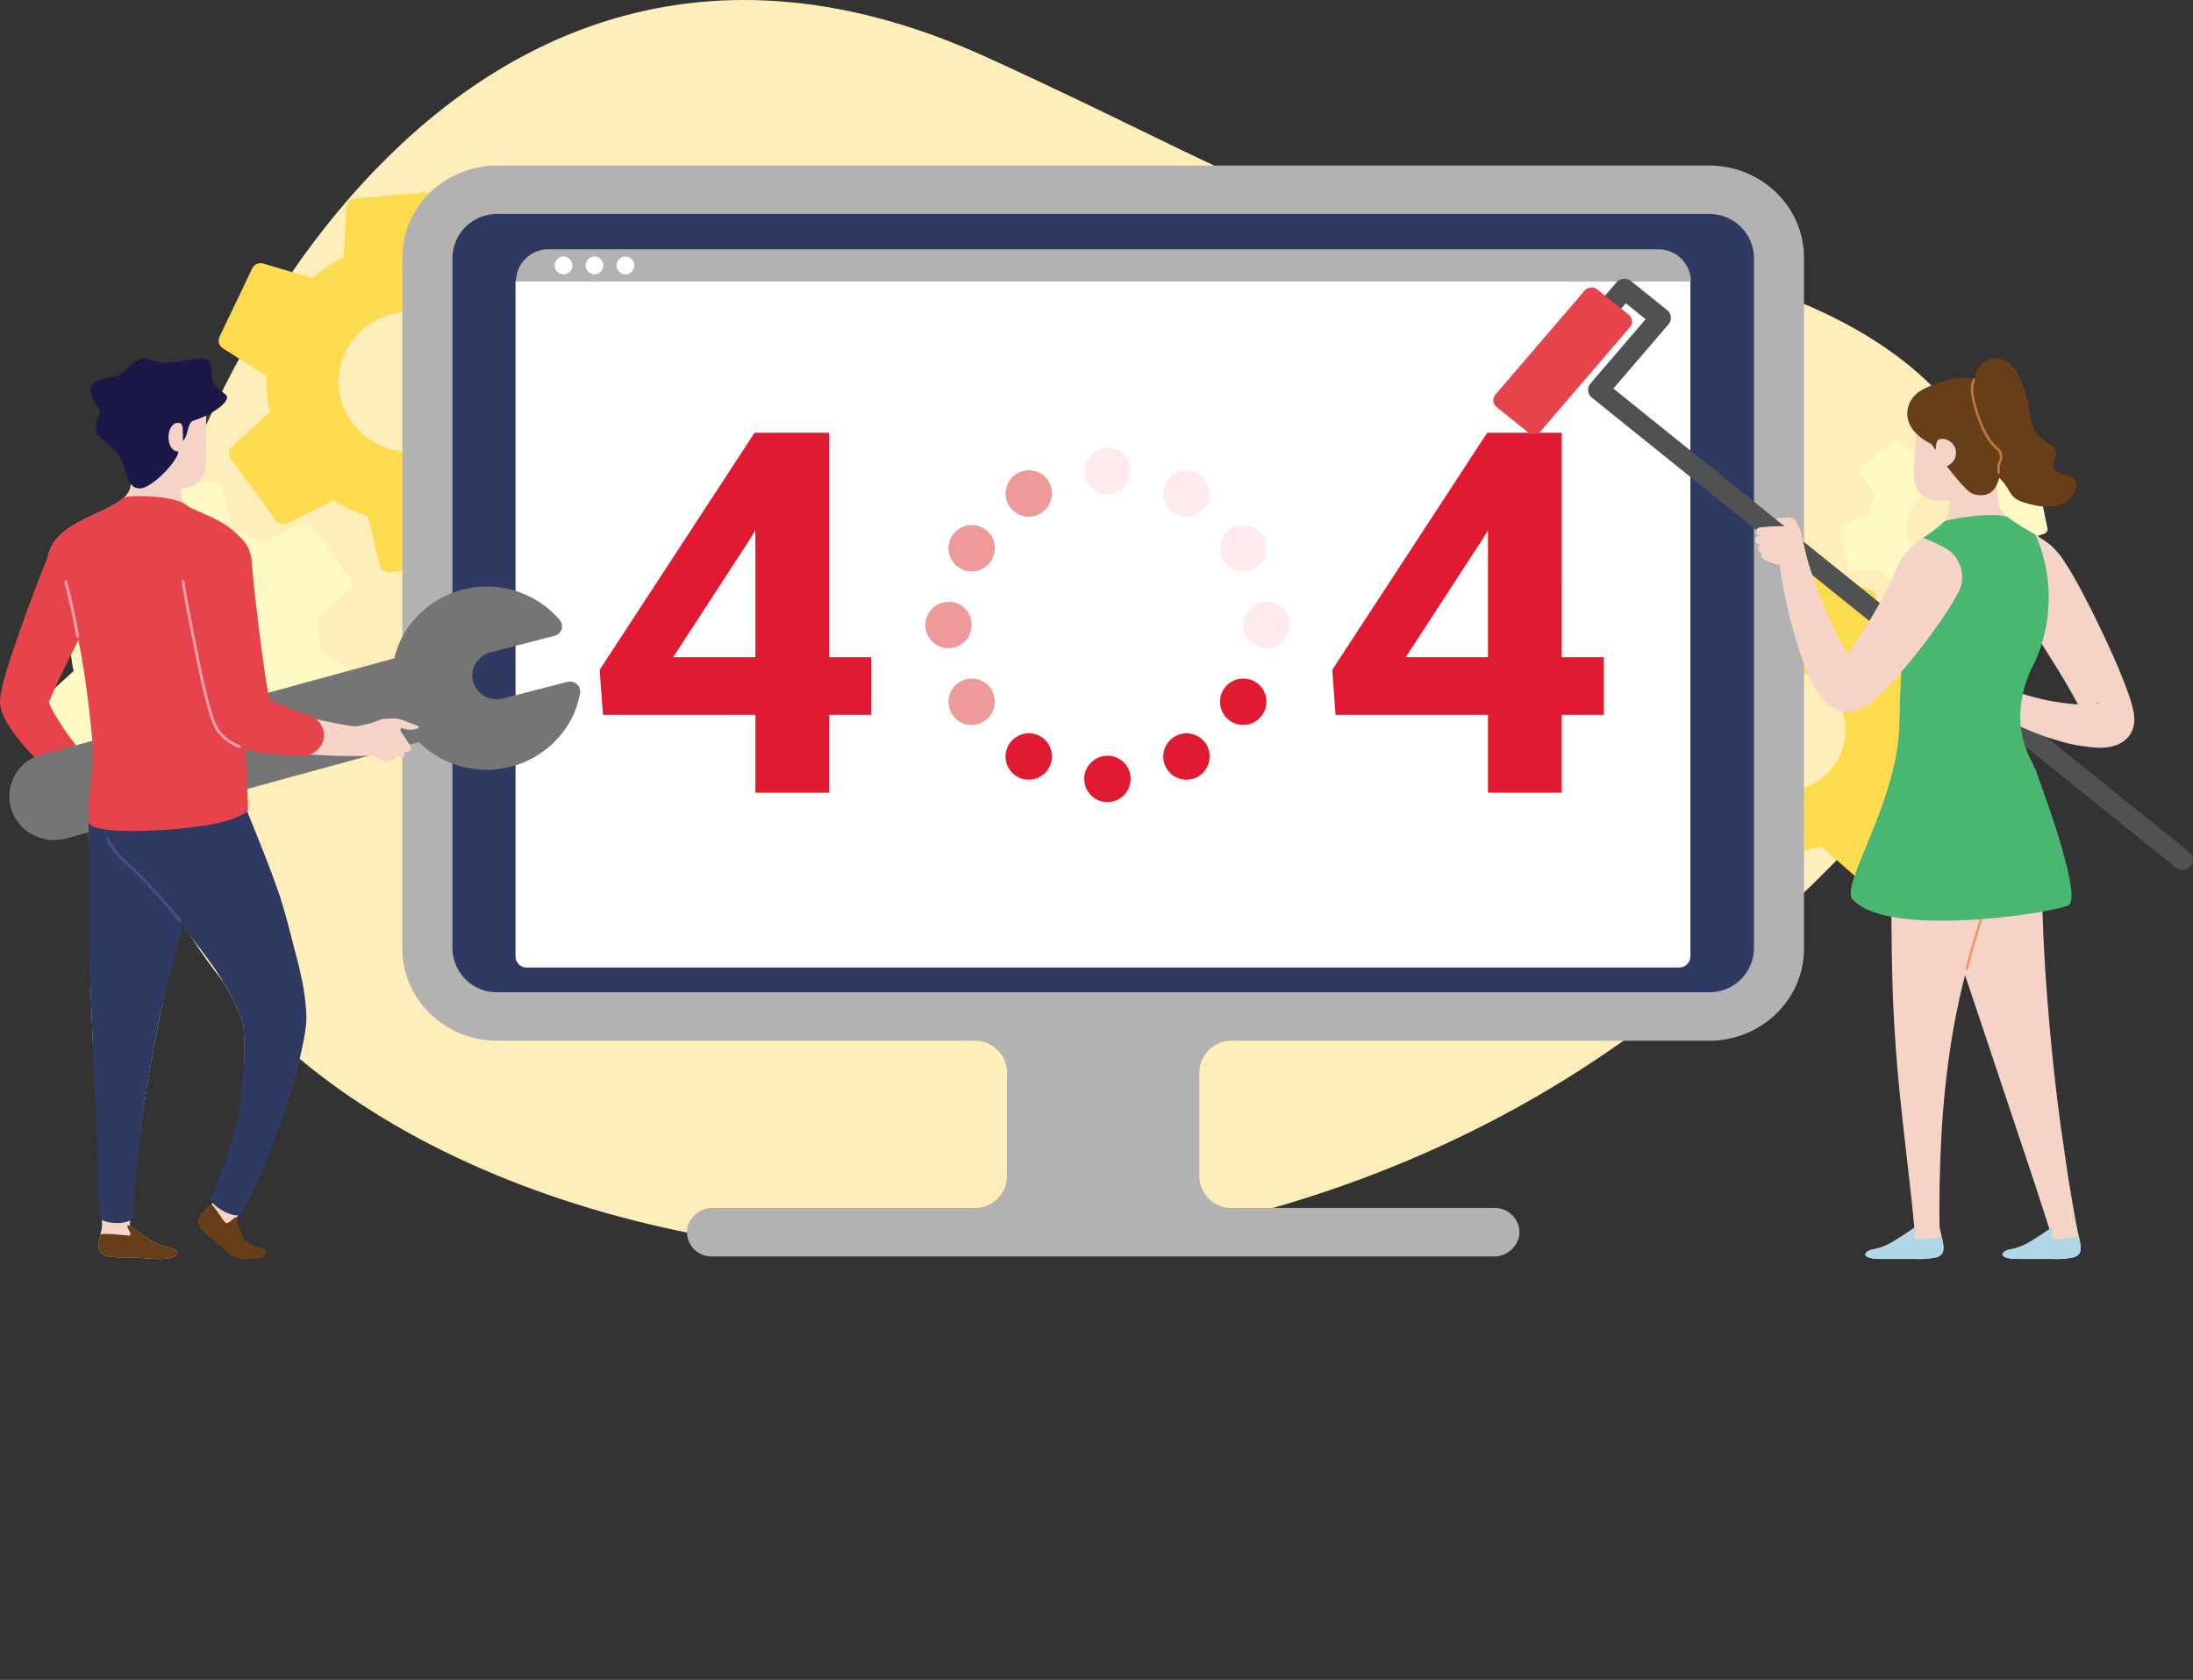 <svg xmlns="http://www.w3.org/2000/svg" xmlns:xlink="http://www.w3.org/1999/xlink" width="470" height="360" viewBox="0 0 470 360">
  <rect x="0" y="0" width="470" height="360" fill="#333333" stroke="none"/>
  <defs>
    <clipPath id="clip-path">
      <rect id="Rectangle_20208" data-name="Rectangle 20208" width="470" height="270" fill="none"/>
    </clipPath>
  </defs>
  <g id="Group_42180" data-name="Group 42180" transform="translate(9954 -263)">
    <rect id="Rectangle_20209" data-name="Rectangle 20209" width="470" height="360" transform="translate(-9954 263)" fill="none"/>
    <g id="Group_42179" data-name="Group 42179" transform="translate(-9954 263)">
      <g id="Group_42174" data-name="Group 42174" clip-path="url(#clip-path)">
        <path id="Path_48965" data-name="Path 48965" d="M351.222,220.707c-132.71,97.63-341.857,36.179-322.291-80.93C39.487,76.577,102.248-37.5,211.413,12.208c57.331,26.107,68.964,37.665,113.895,40.116C429.328,58,482.9,123.835,351.222,220.707" transform="translate(-0.074 0)" fill="#ffeeb9"/>
        <path id="Path_48966" data-name="Path 48966" d="M375.019,136.187l-7.092-6.126a1.761,1.761,0,0,0-2.314-.042l-10.871,8.918a1.687,1.687,0,0,0-.4,2.226l5.065,7.877a25.561,25.561,0,0,0-2.353,6.357L348,158.281a1.647,1.647,0,0,0-1.183,1.919l2.514,13.649a1.8,1.8,0,0,0,1.8,1.439l9.52-.325a25.606,25.606,0,0,0,4.478,5.177l-1.941,9.087a1.763,1.763,0,0,0,1.173,1.954l13.388,4.726a1.857,1.857,0,0,0,2.156-.813l4.452-8.208a21.464,21.464,0,0,0,6.824-1.225l7.108,6.211a1.759,1.759,0,0,0,2.314.042L411.478,183a1.686,1.686,0,0,0,.4-2.226l-5.065-7.876a25.546,25.546,0,0,0,2.354-6.358l9.048-2.882a1.679,1.679,0,0,0,1.183-1.92l-2.515-13.652a1.765,1.765,0,0,0-1.8-1.439l-9.52.325a25.606,25.606,0,0,0-4.478-5.177l1.941-9.087a1.761,1.761,0,0,0-1.173-1.954l-13.389-4.734a1.861,1.861,0,0,0-2.153.813l-4.452,8.208a22.5,22.5,0,0,0-3.463.336,29.674,29.674,0,0,0-3.376.8Zm5.736,11.983a13.318,13.318,0,0,1,15.467,10.381A12.958,12.958,0,0,1,385.515,173.6a13.322,13.322,0,0,1-15.54-10.369,13.037,13.037,0,0,1,10.78-15.064" transform="translate(-0.924 -4.298)" fill="#fddb4f"/>
        <path id="Path_48967" data-name="Path 48967" d="M412.336,101.436l-4.43-3.645a1.078,1.078,0,0,0-1.416.008l-6.512,5.609a1.029,1.029,0,0,0-.212,1.367l3.216,4.743a15.621,15.621,0,0,0-1.341,3.921l-5.489,1.892a1.006,1.006,0,0,0-.694,1.191l1.745,8.309a1.105,1.105,0,0,0,1.123.855l5.816-.334a15.651,15.651,0,0,0,2.816,3.1l-1.048,5.585a1.078,1.078,0,0,0,.747,1.177l8.258,2.7a1.136,1.136,0,0,0,1.306-.528l2.6-5.082a13.087,13.087,0,0,0,4.154-.846l4.441,3.7a1.076,1.076,0,0,0,1.415-.008l6.513-5.608a1.032,1.032,0,0,0,.212-1.367l-3.217-4.743a15.6,15.6,0,0,0,1.342-3.922l5.488-1.891a1.025,1.025,0,0,0,.694-1.191l-1.745-8.312a1.081,1.081,0,0,0-1.123-.854l-5.815.334a15.722,15.722,0,0,0-2.817-3.1l1.048-5.583a1.078,1.078,0,0,0-.747-1.178l-8.259-2.7a1.137,1.137,0,0,0-1.3.527l-2.6,5.083a13.853,13.853,0,0,0-2.112.254,18.084,18.084,0,0,0-2.052.541Zm3.883,7.209a8.147,8.147,0,0,1,9.461,6.35,7.926,7.926,0,0,1-6.549,9.206,8.147,8.147,0,0,1-9.506-6.342,7.973,7.973,0,0,1,6.593-9.213" transform="translate(-1.053 -3.241)" fill="#fff9c4"/>
        <path id="Path_48968" data-name="Path 48968" d="M67.181,61.059l-10.568-3.1a2.018,2.018,0,0,0-2.458,1.052L47.2,73.562a1.965,1.965,0,0,0,.7,2.536L57.216,82a29.384,29.384,0,0,0,.731,7.814l-8.078,7.323a1.876,1.876,0,0,0-.277,2.584l9.542,13.192a2.155,2.155,0,0,0,2.625.664l9.867-4.851a30.977,30.977,0,0,0,7.333,3.335l2.544,10.5a2.117,2.117,0,0,0,2.222,1.5l16.5-1.36a2.092,2.092,0,0,0,1.861-1.879l.548-10.758a24.218,24.218,0,0,0,6.571-4.522l10.628,3.179a2.02,2.02,0,0,0,2.459-1.052l6.952-14.547a1.965,1.965,0,0,0-.7-2.536l-9.315-5.9a29.384,29.384,0,0,0-.731-7.814l8.079-7.323a1.911,1.911,0,0,0,.276-2.584l-9.544-13.195a2.106,2.106,0,0,0-2.625-.664l-9.868,4.851a30.942,30.942,0,0,0-7.333-3.335l-2.543-10.5a2.117,2.117,0,0,0-2.223-1.5l-16.5,1.353a2.091,2.091,0,0,0-1.858,1.876l-.548,10.759A25.506,25.506,0,0,0,70.33,58.6a33.346,33.346,0,0,0-3.153,2.446ZM79.276,70.97a15.827,15.827,0,0,1,21.541,3.615,14.712,14.712,0,0,1-3.682,20.93A15.828,15.828,0,0,1,75.522,91.95a14.8,14.8,0,0,1,3.754-20.98" transform="translate(-0.125 -1.454)" fill="#fddb4f"/>
        <path id="Path_48969" data-name="Path 48969" d="M23.749,122.7l-9.1-2.665a1.737,1.737,0,0,0-2.116.906L6.551,133.464a1.692,1.692,0,0,0,.6,2.184l8.019,5.08a25.312,25.312,0,0,0,.629,6.726l-6.954,6.3a1.614,1.614,0,0,0-.238,2.223l8.213,11.356a1.855,1.855,0,0,0,2.26.571l8.493-4.175a26.635,26.635,0,0,0,6.312,2.872l2.189,9.034a1.822,1.822,0,0,0,1.913,1.293l14.2-1.171a1.8,1.8,0,0,0,1.6-1.617l.471-9.26a20.853,20.853,0,0,0,5.657-3.892l9.148,2.736a1.739,1.739,0,0,0,2.116-.906L77.166,150.3a1.691,1.691,0,0,0-.6-2.184l-8.018-5.08a25.308,25.308,0,0,0-.629-6.725l6.954-6.3a1.644,1.644,0,0,0,.238-2.223l-8.215-11.358a1.815,1.815,0,0,0-2.26-.572l-8.493,4.175a26.649,26.649,0,0,0-6.312-2.871l-2.189-9.034a1.824,1.824,0,0,0-1.914-1.294l-14.2,1.165a1.8,1.8,0,0,0-1.6,1.615l-.471,9.261a21.957,21.957,0,0,0-3,1.716,28.706,28.706,0,0,0-2.714,2.106Zm10.41,8.532A13.624,13.624,0,0,1,52.7,134.346a12.665,12.665,0,0,1-3.17,18.016,13.626,13.626,0,0,1-18.6-3.07,12.74,12.74,0,0,1,3.231-18.059" transform="translate(-0.017 -3.646)" fill="#fff9c4"/>
        <path id="Path_48970" data-name="Path 48970" d="M377.322,219.273H96.038a4.136,4.136,0,0,1-4.189-4.057V46.157A4.136,4.136,0,0,1,96.038,42.1H377.322a4.136,4.136,0,0,1,4.189,4.056v169.06a4.136,4.136,0,0,1-4.189,4.057" transform="translate(-0.245 -1.437)" fill="#2e3a62"/>
        <path id="Path_48971" data-name="Path 48971" d="M366.477,36.721H106.853c-11.257,0-20.383,8.838-20.383,19.74V204.543c0,10.9,9.127,19.741,20.385,19.741H209.061a6.886,6.886,0,0,1,6.993,6.773v22.288a6.887,6.887,0,0,1-6.994,6.774H153.1a5.53,5.53,0,0,0-5.581,4.32,5.255,5.255,0,0,0,5.291,6.069H320.224a5.529,5.529,0,0,0,5.58-4.32,5.253,5.253,0,0,0-5.29-6.069H264.266a6.886,6.886,0,0,1-6.993-6.773V231.058a6.886,6.886,0,0,1,6.994-6.773H366.475c11.258,0,20.385-8.839,20.385-19.741V56.461c0-10.9-9.126-19.74-20.383-19.74m9.654,167.822a9.517,9.517,0,0,1-9.656,9.352H106.851a9.516,9.516,0,0,1-9.652-9.352V56.461a9.515,9.515,0,0,1,9.652-9.35H366.475a9.516,9.516,0,0,1,9.656,9.35Z" transform="translate(-0.23 -1.253)" fill="#b2b2b2"/>
        <path id="Path_48972" data-name="Path 48972" d="M360.156,209.465H113.2a2.388,2.388,0,0,1-2.419-2.342V62.354H362.575V207.123a2.388,2.388,0,0,1-2.419,2.342" transform="translate(-0.295 -2.128)" fill="#fff"/>
        <path id="Path_48973" data-name="Path 48973" d="M110.885,62.115a6.932,6.932,0,0,1,7.02-6.8H355.659a6.933,6.933,0,0,1,7.02,6.8Z" transform="translate(-0.295 -1.888)" fill="#b2b2b2"/>
        <path id="Path_48974" data-name="Path 48974" d="M122.985,58.77a1.9,1.9,0,1,1-1.9-1.842,1.873,1.873,0,0,1,1.9,1.842" transform="translate(-0.317 -1.943)" fill="#fff"/>
        <path id="Path_48975" data-name="Path 48975" d="M129.645,58.77a1.9,1.9,0,1,1-1.9-1.842,1.873,1.873,0,0,1,1.9,1.842" transform="translate(-0.335 -1.943)" fill="#fff"/>
        <path id="Path_48976" data-name="Path 48976" d="M136.3,58.77a1.9,1.9,0,1,1-1.9-1.842,1.873,1.873,0,0,1,1.9,1.842" transform="translate(-0.353 -1.943)" fill="#fff"/>
        <path id="Path_48977" data-name="Path 48977" d="M178.045,144.118h9.027v12.346h-9.027v16.69H162.233v-16.69H129.569l-.711-9.643,33.21-50.815h15.976Zm-33.43,0h17.618V116.883l-1.039,1.748Z" transform="translate(-0.343 -3.276)" fill="#e11931"/>
        <path id="Path_48978" data-name="Path 48978" d="M335.474,144.118H344.5v12.346h-9.027v16.69H319.662v-16.69H287l-.711-9.643L319.5,96.006h15.976Zm-33.43,0h17.618V116.883l-1.039,1.748Z" transform="translate(-0.762 -3.276)" fill="#e11931"/>
        <path id="Path_48979" data-name="Path 48979" d="M52.5,120.149c-4.434-6.525-13.2-6.721-13.515-9.653-.18-1.671-.895-.9-.895-1.645,0-.619-2.156.5-4.782,2.087-2.19-1.835-5.165-4.138-5.283-3.2-.721,5.731-15.1,6.312-17.544,14.449-.769,2.566,1.227.324,2.017.777a6.347,6.347,0,0,0,4.03.938l10.533-6.048c6.3,1.517,19.759,4.628,18.495,3.148-1.312-1.536,8.138.91,6.944-.847" transform="translate(-0.027 -3.669)" fill="#f5d4c7"/>
        <path id="Path_48980" data-name="Path 48980" d="M24.348,127.335c-1.193,1.949-2.5,4.363-3.724,6.613q-1.86,3.441-3.659,6.924c-1.2,2.317-2.37,4.643-3.493,6.96-.559,1.157-1.1,2.314-1.617,3.45-.5,1.1-1.017,2.324-1.309,3.138l-.085.218c-.017.026-.042.122-.026-.107a3.186,3.186,0,0,0-.066-.582c-.009-.068-.062-.169-.062-.142a2.726,2.726,0,0,0,.276.949,24.571,24.571,0,0,0,1.553,2.979,59.718,59.718,0,0,0,4.265,6.1,63.955,63.955,0,0,0,10.653,10.8l.048.037a2.8,2.8,0,0,1,.447,4.023,3.021,3.021,0,0,1-3.8.667,71.539,71.539,0,0,1-13.5-10.212,68.846,68.846,0,0,1-5.855-6.224,34.646,34.646,0,0,1-2.7-3.73,13.383,13.383,0,0,1-1.295-2.678,9.005,9.005,0,0,1-.287-1.1,6.986,6.986,0,0,1-.092-1.564,9.621,9.621,0,0,1,.117-1.082c.046-.322.089-.505.134-.743.361-1.737.749-3,1.153-4.369.4-1.336.823-2.634,1.251-3.923.859-2.572,1.75-5.1,2.664-7.626s1.849-5.027,2.812-7.535c.989-2.543,1.891-4.929,3.113-7.684a7.45,7.45,0,0,1,9.662-3.74,7.043,7.043,0,0,1,3.862,9.357,7.863,7.863,0,0,1-.433.825" transform="translate(0 -3.978)" fill="#e6434d"/>
        <path id="Path_48981" data-name="Path 48981" d="M124.316,152.941a2.069,2.069,0,0,0-.687-1.9,2.231,2.231,0,0,0-2.023-.474L107.935,154.1a5.309,5.309,0,0,1-6.516-3.532,5.094,5.094,0,0,1,3.618-6.3l13.816-3.576a2.148,2.148,0,0,0,1.51-1.391,2.056,2.056,0,0,0-.39-1.983,19.994,19.994,0,0,0-5.762-4.671,20.647,20.647,0,0,0-27.588,7.542,19.223,19.223,0,0,0-2.1,5.324L9.019,166.145h0a9.222,9.222,0,0,0-2.087,17.117,9.88,9.88,0,0,0,7.313.843h.007l75.528-20.645a20.182,20.182,0,0,0,4.631,3.443A20.648,20.648,0,0,0,122,159.363a19.194,19.194,0,0,0,2.321-6.422" transform="translate(-0.005 -4.441)" fill="#757575"/>
        <path id="Path_48982" data-name="Path 48982" d="M44.892,186.249c-1.255,3.3-2.341,6.633-3.463,9.971q-1.545,5.026-2.981,10.1c-1.887,6.767-3.442,13.624-4.805,20.548-1.335,6.924-2.516,13.914-3.442,20.946l-1.34,10.566c-.356,3.53-.769,7.063-1.044,10.6a2.948,2.948,0,0,1-5.875-.14c-.09-3.554-.311-7.113-.451-10.674l-.593-10.7c-.356-7.146-.8-14.329-1.087-21.557-.319-7.229-.514-14.5-.65-21.823q-.109-5.491-.094-11l-.06-11.055v-.181a13.145,13.145,0,0,1,13.286-13,13.155,13.155,0,0,1,13.425,12.866,12.791,12.791,0,0,1-.824,4.542" transform="translate(-0.051 -5.762)" fill="#f5d4c7"/>
        <path id="Path_48983" data-name="Path 48983" d="M44.892,186.248a205.115,205.115,0,0,0-6.249,20.237c-1.862,6.773-3.686,13.453-4.989,20.38a309.341,309.341,0,0,0-5.159,39.66c-.115,1.933-7.21,1.653-7.232-.173-.119-14.212-1-26-1.465-40.45-.258-7.225-.684-14.467-.795-21.781l0-22.1,0-.133A13.146,13.146,0,0,1,32.216,168.8,13.169,13.169,0,0,1,45.727,181.6a12.807,12.807,0,0,1-.835,4.648" transform="translate(-0.051 -5.761)" fill="#2e3a62"/>
        <path id="Path_48984" data-name="Path 48984" d="M50.968,174.267c3.072,7.8,6.074,15.464,8.725,23.273,1.287,3.927,2.579,7.841,3.616,11.918.563,2.014,1.054,4.1,1.488,6.232a49.162,49.162,0,0,1,.9,7.051c.007.738.007,1.558-.039,2.236-.072.572-.134,1.168-.22,1.712q-.256,1.63-.587,3.157c-.435,2.048-.952,4.032-1.474,6-1.057,3.928-2.351,7.748-3.72,11.522a136.094,136.094,0,0,1-10.3,21.7,2.99,2.99,0,0,1-4.005,1.071,2.8,2.8,0,0,1-1.184-3.74l.024-.045a73.839,73.839,0,0,0,6.924-21.193,88.579,88.579,0,0,0,1.257-11.022c.117-1.828.111-3.659.062-5.437q-.037-1.34-.149-2.592c-.035-.415-.1-.781-.139-1.17-.075-.282-.158-.421-.213-.642a35.521,35.521,0,0,0-1.812-4.162c-.781-1.524-1.616-3.068-2.546-4.616-1.9-3.064-3.946-6.134-6.2-9.087a126.273,126.273,0,0,0-15.038-16.68,14.291,14.291,0,0,1-.5-20.662,15.439,15.439,0,0,1,21.336-.485,14.538,14.538,0,0,1,3.66,5.3Z" transform="translate(-0.058 -5.616)" fill="#f5d4c7"/>
        <path id="Path_48985" data-name="Path 48985" d="M50.968,174.264c3.035,7.825,6.372,15.48,9.027,23.286,1.285,3.926,2.243,7.842,3.284,11.916.568,2.012,1.065,4.091,1.5,6.225a49.321,49.321,0,0,1,.922,7.046c.009.738.011,1.557-.032,2.236-.07.572-.131,1.168-.214,1.713q-.25,1.63-.574,3.159c-.426,2.05-.937,4.035-1.445,6-1.035,3.934-2.31,7.762-3.651,11.547-2.728,7.561-4.08,11.285-8.062,18.282-.88,1.543-7.156-1.86-6.344-3.39,0,0,4.277-9.863,5.6-17.166a86.956,86.956,0,0,0,1.326-11c.13-1.826.131-3.654.091-5.43q-.031-1.339-.136-2.59c-.033-.415-.091-.78-.132-1.169-.073-.281-.154-.421-.206-.641a34.917,34.917,0,0,0-1.793-4.168c-.775-1.526-1.606-3.071-2.529-4.623-1.9-3.067-4.148-5.919-6.4-8.872a122.225,122.225,0,0,0-14.866-16.883,14.311,14.311,0,0,1-.62-20.687,15.46,15.46,0,0,1,21.361-.6,14.538,14.538,0,0,1,3.753,5.431Z" transform="translate(-0.058 -5.613)" fill="#2e3a62"/>
        <path id="Path_48986" data-name="Path 48986" d="M38.654,203.978a.31.31,0,0,1-.243-.116A125.074,125.074,0,0,0,26.122,190.7a14.9,14.9,0,0,1-3.216-4.255.294.294,0,0,1,.142-.4.317.317,0,0,1,.414.137,14.334,14.334,0,0,0,3.087,4.085A125.216,125.216,0,0,1,38.9,203.494a.292.292,0,0,1-.053.419.3.3,0,0,1-.19.065" transform="translate(-0.061 -6.348)" fill="#425280"/>
        <path id="Path_48987" data-name="Path 48987" d="M27.508,112.624h11.77L37.732,98.241H29.054Z" transform="translate(-0.073 -3.353)" fill="#f5d4c7"/>
        <path id="Path_48988" data-name="Path 48988" d="M44.252,92.385a10.162,10.162,0,1,1-10.157-9.836,10,10,0,0,1,10.157,9.836" transform="translate(-0.064 -2.817)" fill="#f5d4c7"/>
        <path id="Path_48989" data-name="Path 48989" d="M24.167,94.78s2.44,13.011,14.567,13.011c0,0,5.518.519,5.518-6.111s.014-8.085,0-9.578c-.269-1.552-20.085,2.677-20.085,2.677" transform="translate(-0.064 -3.131)" fill="#f5d4c7"/>
        <path id="Path_48990" data-name="Path 48990" d="M26.453,102.117c.751,1.907.89,5.207,3.518,5.266s8.332-6.034,8.31-7.929c-.014-1.247-1.738-2.872-.57-2.344,3,1.353,2.024-3.679,3.754-4.231,4.528-1.447,8.2-4.386,7.036-5.508S46.88,86.32,46,85.087s-.3-3.725-1.035-5.027-5.967.249-9.343.427-3.665-1.9-6.058-.542-2.914,3.265-5.8,3.614c-6.43.78-4.313,4.067-2.618,6.659.913,1.395-.979,2.128-.448,4.756s3.773,2.342,5.757,7.144" transform="translate(-0.052 -2.712)" fill="#1b1849"/>
        <path id="Path_48991" data-name="Path 48991" d="M39.3,96.886c0,2.713-.1,3.057-1.164,3.057s-1.928-1.369-1.928-3.057.863-3.057,1.928-3.057,1.164.344,1.164,3.057" transform="translate(-0.096 -3.202)" fill="#f5d4c7"/>
        <path id="Path_48992" data-name="Path 48992" d="M52.516,159.112l-.021.014c.011-3.487-.016-6.977-.134-10.492-.093-2.762-.225-5.535-.43-8.384-.223-2.9-.432-5.649-1.047-9.283l-.126-.751a16.959,16.959,0,0,0-.486-2.019A17.927,17.927,0,0,0,28.11,116.554a17.186,17.186,0,0,0-12.024,21.463,60.591,60.591,0,0,1,1.336,6.115c.413,2.309.782,4.706,1.116,7.118.553,3.978.985,8.016,1.357,12.055.229,6.023-1.135,12.161-.891,16.661.148,2.714,12.844,2.086,17.331,1.75,11.855-.889,15.323-2.778,16.814-3.988.159-2.678-.584-12.235-.634-18.615" transform="translate(-0.041 -3.953)" fill="#e6434d"/>
        <path id="Path_48993" data-name="Path 48993" d="M52.5,120.236c-3.424-5.039-9.43-6.3-12.135-7.967a4.972,4.972,0,0,1-.667-.481c-2.655-1.833-12.374-2.072-13.239-1.3C22.513,114,12.478,115.6,10.478,122.269c-.769,2.566,1.227.324,2.017.777a6.347,6.347,0,0,0,4.03.938l10.533-6.048c6.3,1.517,19.759,4.628,18.495,3.148-1.312-1.536,8.138.91,6.944-.847" transform="translate(-0.027 -3.756)" fill="#e6434d"/>
        <path id="Path_48994" data-name="Path 48994" d="M16.677,141.1a.308.308,0,0,1-.305-.248,118.453,118.453,0,0,0-2.57-11.764.3.3,0,0,1,.208-.372.315.315,0,0,1,.383.2,119.094,119.094,0,0,1,2.589,11.832.3.3,0,0,1-.252.346.338.338,0,0,1-.053,0" transform="translate(-0.037 -4.392)" fill="#eb9ea7"/>
        <path id="Path_48995" data-name="Path 48995" d="M22.035,271.9c-1.076,4.409-1.39,5.729.711,6.489a14.933,14.933,0,0,0,4.288.334c2.731.022,5.769.372,7.378.372,4.329,0,4.331-1.96,2.264-2.441a12.387,12.387,0,0,1-3.772-1.282c-.914-.516-3.776-2.459-5.112-3.472-1.06.049-1.792,0-5.757,0" transform="translate(-0.056 -9.279)" fill="#f6d5c8"/>
        <path id="Path_48996" data-name="Path 48996" d="M21.545,273.958c-.622,2.8-.53,3.8,1.2,4.43a14.978,14.978,0,0,0,4.288.333c2.731.023,5.769.372,7.378.372,4.329,0,4.331-1.96,2.263-2.441A12.351,12.351,0,0,1,32.9,275.37c-.8-.452-3.657-2.414-5.112-3.472-1.453-.415,1.181,2.233-.148,2.159s-5.965-.7-6.1-.1" transform="translate(-0.056 -9.277)" fill="#663f19"/>
        <path id="Path_48997" data-name="Path 48997" d="M48.392,271.1c.738.626,1.941-1.432,2.433-1.061a35.149,35.149,0,0,0,1.164,3.907c.5,1.383,2.992,2.293,3.642,2.444,2.007.467,2.542,2.444-1.378,2.533,0,.006-1.422.016-2.216.016-1.483,0-2.715-.988-4.178-2.3-1.515-1.355-4.1-3.136-4.975-4.672-.935-1.633-.031-2.806,2.612-4.671,1.059,1.026,2.381,3.363,2.9,3.8" transform="translate(-0.113 -9.122)" fill="#663f19"/>
        <path id="Path_48998" data-name="Path 48998" d="M54,124.518c.032,2.169.209,4.775.372,7.213l.583,7.443c.216,2.479.456,4.955.728,7.4.274,2.426.581,4.921.975,7.078l.237,1.2c.065.171-.274-.467-.566-.692a1.05,1.05,0,0,0-.209-.146c-.055-.019-.04,0-.018.031a8.3,8.3,0,0,0,2.241,1.23,53.745,53.745,0,0,0,6.842,2.2,119.769,119.769,0,0,0,14.9,2.791l.026,0a2.883,2.883,0,0,1,2.552,3.209,2.924,2.924,0,0,1-2.85,2.494,127.122,127.122,0,0,1-16.123-.533,63.091,63.091,0,0,1-8.334-1.336,18.92,18.92,0,0,1-4.885-1.812,7.852,7.852,0,0,1-.808-.523,7.419,7.419,0,0,1-.93-.782,7.152,7.152,0,0,1-1.006-1.252,9.566,9.566,0,0,1-.554-1.049,23.053,23.053,0,0,1-.913-2.415c-.88-2.733-1.5-5.2-2.132-7.741-.618-2.518-1.194-5.023-1.748-7.53L40.8,133.462c-.507-2.562-1-4.958-1.428-7.811l0-.009a7.165,7.165,0,0,1,6.227-8.074,7.324,7.324,0,0,1,8.337,6.03,7.58,7.58,0,0,1,.075.92" transform="translate(-0.105 -4.01)" fill="#f6d5c8"/>
        <path id="Path_48999" data-name="Path 48999" d="M54.078,124.512c.139,1.633.276,3.62.486,5.482l.662,5.7c.456,3.8.958,7.608,1.475,11.348.266,1.861.559,3.723.889,5.429,0,0,.189,1.411.775,1.7.831.416,1.834.842,2.8,1.246,1.7.672,3.5,1.322,5.332,1.978l.078.028a4.359,4.359,0,0,1,2.684,5.65,4.548,4.548,0,0,1-4.237,2.872,53.333,53.333,0,0,1-6.47-.35,27.976,27.976,0,0,1-7.166-1.635,12.17,12.17,0,0,1-2.477-1.313,8.651,8.651,0,0,1-1.777-1.7,6.285,6.285,0,0,1-.723-1.123,8.983,8.983,0,0,1-.387-.817c-.38-.9-.537-1.43-.737-2.04l-.475-1.629c-.566-2.084-1.02-4.045-1.455-6.013-.877-3.92-1.589-7.8-2.261-11.7-.339-1.948-.933-3.887-1.215-5.853-.287-2-.744-3.732-.951-5.974-.363-3.911,2.833-8.181,6.884-8.364,5.241-.238,7.9,3.022,8.259,6.933l0,.054Z" transform="translate(-0.104 -4.007)" fill="#e6434d"/>
        <path id="Path_49000" data-name="Path 49000" d="M82.025,161.6c-.066-.634-.261-.6.631-1.136,1.315-.786,1.553-1.266,3.191-.918a22.1,22.1,0,0,1,3.053,1.162c2.816.637-.589,1.57-2.267.834-.594-.262-.587.164-.572.6a11.2,11.2,0,0,1-2.864.292Z" transform="translate(-0.218 -5.441)" fill="#f5d4c7"/>
        <path id="Path_49001" data-name="Path 49001" d="M84.777,161.217c-1.8-1.969-4.678-.768-6.585.066-1.319.578-1.763,1.949.837,4.864a6.853,6.853,0,0,0,2.779,2.16c.911.352,1.968-.93,2.558-1.254,2.949-1.616,4.4-.547,3.543-2.09a30.844,30.844,0,0,0-2.22-3.265c-.552-.67-.5-.027-.911-.481" transform="translate(-0.205 -5.465)" fill="#f5d4c7"/>
        <path id="Path_49002" data-name="Path 49002" d="M75.683,161.049c1.433.256,5.021-.95,6.416-1.5a16.118,16.118,0,0,1,2.97-.11l.665,1.058c-.538.2-.367.891-.053,1.175a5.411,5.411,0,0,1-2.647,2.056,2.833,2.833,0,0,1-1.809-.3s-8.3-2.874-5.542-2.381" transform="translate(-0.2 -5.44)" fill="#f5d4c7"/>
        <path id="Path_49003" data-name="Path 49003" d="M83.892,163.983c-.722.487-.28,1.9.432,2.771s1.478,1.457,2.2.974.589-1.039-.525-1.961c-.875-.722-1.38-2.271-2.1-1.784" transform="translate(-0.222 -5.593)" fill="#f5d4c7"/>
        <path id="Path_49004" data-name="Path 49004" d="M82.617,164.678c-.64.425-.372,1.882.3,2.706s1.208,1.429,1.844,1.007.258-1.2-.413-2.025-1.09-2.113-1.731-1.688" transform="translate(-0.219 -5.617)" fill="#f5d4c7"/>
        <path id="Path_49005" data-name="Path 49005" d="M81.077,165.521c-.594.386-.566,1.6.072,2.377s1.61,1.149,2.2.766-.073-.954-.711-1.735-.965-1.795-1.56-1.408" transform="translate(-0.215 -5.646)" fill="#f5d4c7"/>
        <path id="Path_49006" data-name="Path 49006" d="M85.173,163.281c-.713.382-.184,1.137.475,2.066s1.561,1.689,2.245,1.273.445-1.408-.518-2.043c-1.088-.716-1.752-1.537-2.2-1.3" transform="translate(-0.226 -5.571)" fill="#f5d4c7"/>
        <path id="Path_49007" data-name="Path 49007" d="M51.383,164.649a.344.344,0,0,1-.115-.021,12.606,12.606,0,0,1-2.539-1.346l-.15-.115a8.442,8.442,0,0,1-1.7-1.647,6.518,6.518,0,0,1-.741-1.145,7.577,7.577,0,0,1-.345-.72l-.061-.14c-.33-.779-.5-1.3-.661-1.8l-.088-.269-.477-1.638c-.593-2.181-1.052-4.187-1.46-6.031-.862-3.852-3.782-18.439-4-20.746a.309.309,0,0,1,.615-.054c.207,2.232,3.149,16.933,3.985,20.674.406,1.837.864,3.835,1.452,6l.559,1.886c.166.51.323.993.641,1.745l.061.141a6.743,6.743,0,0,0,.312.653,6.127,6.127,0,0,0,.691,1.073,7.848,7.848,0,0,0,1.6,1.547l.135.1a11.9,11.9,0,0,0,2.4,1.267.3.3,0,0,1,.173.389.31.31,0,0,1-.287.189" transform="translate(-0.104 -4.392)" fill="#eb9ea7"/>
        <path id="Path_49008" data-name="Path 49008" d="M385.95,115.665a1.728,1.728,0,0,0-1.91-.833c-1.632.125-2.8-.191-3.3,1.276a14.718,14.718,0,0,1-1.241,2.955c-1.533,2.566,1.516.984,2.474-.66.339-.583.608-.214.876.165a11.571,11.571,0,0,0,2.636-1.483Z" transform="translate(-1.01 -3.918)" fill="#f5d4c7"/>
        <path id="Path_49009" data-name="Path 49009" d="M470.37,187.761a2.3,2.3,0,0,1-3.167.283L342.067,87.337a2.13,2.13,0,0,1-.292-3.067l11.8-13.752-4.25-3.419-11.8,13.752a2.3,2.3,0,0,1-3.167.283,2.132,2.132,0,0,1-.292-3.067L347.3,62.64a2.3,2.3,0,0,1,3.166-.283l7.708,6.2a2.131,2.131,0,0,1,.292,3.066l-11.8,13.752,123.407,99.316a2.132,2.132,0,0,1,.292,3.067" transform="translate(-0.888 -2.111)" fill="#505252"/>
        <path id="Path_49010" data-name="Path 49010" d="M350.171,72.3l-19.1,22.26a2,2,0,0,1-2.758.247l-6.705-5.4a1.855,1.855,0,0,1-.254-2.671l19.1-22.26a2,2,0,0,1,2.758-.247l6.705,5.4a1.856,1.856,0,0,1,.254,2.671" transform="translate(-0.855 -2.177)" fill="#e6434d"/>
        <path id="Path_49011" data-name="Path 49011" d="M438.542,184.153c-.054,3.577.042,7.129.074,10.692L439,205.488c.3,7.09.815,14.148,1.446,21.2.66,7.047,1.406,14.1,2.395,21.108l1.528,10.52c.6,3.49,1.149,6.995,1.834,10.469l0,.008a2.8,2.8,0,0,1-2.295,3.272,2.909,2.909,0,0,1-3.312-1.956c-1.037-3.407-2.2-6.785-3.275-10.187l-3.4-10.178L427.1,229.32l-6.864-20.509-3.476-10.267c-1.224-3.411-2.361-6.838-3.634-10.243l0-.014a12.582,12.582,0,0,1,7.859-16.249,13.221,13.221,0,0,1,16.778,7.611,12.538,12.538,0,0,1,.781,4.5" transform="translate(-1.098 -5.845)" fill="#f5d4c7"/>
        <path id="Path_49012" data-name="Path 49012" d="M431.575,186.283q-4.21,10.46-7.3,21c-1.069,3.509-1.944,7.029-2.822,10.559-.782,3.535-1.532,7.086-2.108,10.67a198.8,198.8,0,0,0-2.234,21.829c-.374,7.361-.485,14.767-.246,22.157a2.583,2.583,0,0,1-5.149.28C410.478,258,408.2,243.267,407.225,228c-.251-3.811-.451-7.647-.54-11.483-.142-3.837-.164-7.676-.215-11.5-.061-7.657-.035-15.266-.3-22.891v-.026a13.164,13.164,0,0,1,26.3-.874,12.633,12.633,0,0,1-.891,5.065" transform="translate(-1.082 -5.764)" fill="#f5d4c7"/>
        <path id="Path_49013" data-name="Path 49013" d="M422.63,214.229a.22.22,0,0,1-.066-.009.262.262,0,0,1-.2-.32c.6-2.336,1.143-4.27,1.693-6.084,2.118-7.17,4.576-14.245,7.306-21.023a.279.279,0,0,1,.354-.151.262.262,0,0,1,.154.343c-2.724,6.763-5.174,13.823-7.289,20.978-.551,1.81-1.086,3.737-1.689,6.066a.271.271,0,0,1-.264.2" transform="translate(-1.125 -6.369)" fill="#ee9a6e"/>
        <path id="Path_49014" data-name="Path 49014" d="M416.766,272.381c1.056,4.328,1.365,5.624-.7,6.37a19.028,19.028,0,0,1-4.729.332c-2.681.022-5.709,0-7.29,0-4.25,0-3.686-1.563-1.656-2.035a12.158,12.158,0,0,0,3.7-1.259c.9-.506,3.945-2.414,5.258-3.409,1.04.048,1.52,0,5.412,0" transform="translate(-1.068 -9.295)" fill="#f5d4c7"/>
        <path id="Path_49015" data-name="Path 49015" d="M412.307,274.877c2.02.048,4.852-.882,4.991-.237.551,2.566.418,3.514-1.231,4.111a19.046,19.046,0,0,1-4.73.331c-2.68.022-5.708,0-7.289,0-4.25,0-3.686-1.562-1.656-2.034a12.139,12.139,0,0,0,3.7-1.259c.9-.507,3.946-2.414,5.259-3.409,1.04.047-1.066,2.448.954,2.5" transform="translate(-1.068 -9.295)" fill="#afd7e5"/>
        <path id="Path_49016" data-name="Path 49016" d="M446.244,272.381c1.056,4.328,1.365,5.624-.7,6.37a19.028,19.028,0,0,1-4.729.332c-2.681.022-5.709,0-7.29,0-4.25,0-3.686-1.563-1.656-2.035a12.158,12.158,0,0,0,3.7-1.259c.9-.506,3.945-2.414,5.258-3.409,1.04.048,1.52,0,5.412,0" transform="translate(-1.146 -9.295)" fill="#f5d4c7"/>
        <path id="Path_49017" data-name="Path 49017" d="M441.786,274.877c2.02.048,4.852-.882,4.991-.237.552,2.566.418,3.514-1.231,4.111a19.046,19.046,0,0,1-4.73.331c-2.68.022-5.708,0-7.289,0-4.25,0-3.686-1.562-1.656-2.034a12.139,12.139,0,0,0,3.7-1.259c.9-.507,3.946-2.414,5.259-3.409,1.04.047-1.066,2.448.953,2.5" transform="translate(-1.146 -9.295)" fill="#afd7e5"/>
        <path id="Path_49018" data-name="Path 49018" d="M442.995,123.7a21.57,21.57,0,0,1,1.5,2.147c.389.624.739,1.219,1.077,1.808.675,1.177,1.3,2.328,1.908,3.48,1.215,2.3,2.364,4.593,3.48,6.9,2.221,4.649,4.338,9.215,6.2,14.306.231.649.458,1.314.676,2.032a18.976,18.976,0,0,1,.62,2.6,9.072,9.072,0,0,1,.1,1.129,6.54,6.54,0,0,1-.043.947,5.285,5.285,0,0,1-.119.679,6.144,6.144,0,0,1-.312.944,5.737,5.737,0,0,1-.844,1.345,7.13,7.13,0,0,1-.514.507c-.179.161-.369.313-.561.454l-.426.264a6.992,6.992,0,0,1-1.481.648,11.106,11.106,0,0,1-3.318.406,34.831,34.831,0,0,1-8.765-1.537,54.709,54.709,0,0,1-14.878-6.85,2.756,2.756,0,0,1-.751-3.909,2.961,2.961,0,0,1,3.6-.965l.056.025a48.058,48.058,0,0,0,13.752,3.715,25.745,25.745,0,0,0,6.484.084c.368-.058.761-.213.466-.184a1.982,1.982,0,0,0-.615.248,2.507,2.507,0,0,0-.22.143,3.178,3.178,0,0,0-.386.295,3.229,3.229,0,0,0-.338.349,4.2,4.2,0,0,0-.722,1.145,3.745,3.745,0,0,0-.246.72c-.058.283-.063.289-.085.449a4.423,4.423,0,0,0-.032.482c0,.177,0,.211-.011.206-.048-.073-.217-.547-.419-.981-.2-.453-.439-.948-.689-1.448-2.075-4.081-4.681-8.345-7.292-12.449-1.318-2.06-2.667-4.1-4.04-6.089-.686-.99-1.379-1.969-2.067-2.894-.344-.462-.688-.911-1.015-1.316a6.4,6.4,0,0,0-.773-.858,7.162,7.162,0,0,1-2.974-9.884,7.644,7.644,0,0,1,10.2-2.88,7.457,7.457,0,0,1,2.317,1.909Z" transform="translate(-1.135 -4.062)" fill="#f5d4c7"/>
        <path id="Path_49019" data-name="Path 49019" d="M414.958,124.284c1.289-1.509-7.431.9-6.263-.832,3.139-4.647,9.6-6.6,9.908-9.476.177-1.641.878-.886.878-1.616,0-1.558,13.916,8.078,13.916,8.078s-20.051,5.735-18.438,3.846" transform="translate(-1.088 -3.829)" fill="#f5d4c7"/>
        <path id="Path_49020" data-name="Path 49020" d="M444.165,125.406c-3.1-7.759-14.759-9.076-14.759-14.184,0-1.658-3.926,5.91-3.926,5.91l12.748,9.956a6.232,6.232,0,0,0,3.957-.92c.774-.445,3.118,2.091,1.979-.763" transform="translate(-1.133 -3.788)" fill="#f5d4c7"/>
        <path id="Path_49021" data-name="Path 49021" d="M424.17,84.094c.158-2.3,2.388-4.669,4.407-4.632s5.986.813,7.747,12.6c1.012,6.767,7.111,5.05,5.067,9.357-1.719,3.625,5.07,2.231,4.723,5.259s-3.275,5.535-8.84,4.322-4.577-1.97-7.005-5.442,1.452-4.6-1.363-6.944-4.778-9.136-5.026-11.379a5.463,5.463,0,0,1,.289-3.139" transform="translate(-1.129 -2.712)" fill="#663e18"/>
        <path id="Path_49022" data-name="Path 49022" d="M418.372,116.02h11.554l-1.517-14.12h-8.52Z" transform="translate(-1.114 -3.477)" fill="#f5d4c7"/>
        <path id="Path_49023" data-name="Path 49023" d="M436.506,167.086a21.886,21.886,0,0,1-2.139-6.114,19.5,19.5,0,0,1-.181-5.65,24.816,24.816,0,0,1,1.255-5.609c.338-.913.682-1.824,1.107-2.724.281-.514.572-1.086.877-1.771a33.462,33.462,0,0,0-.1-26.735,51.087,51.087,0,0,1-5.871-3.684c-1.851-1.1-9.72-.29-13.6.78a28.212,28.212,0,0,1-4.627,3.591c19.081,7.2-4.909,10.089-4.567,16.909l.062,1.24c.14,2.785-.008,5.492-.1,8.237l-.326,8.291c-.08,2.782-.138,5.585-.259,8.331a37.609,37.609,0,0,1-.948,7.826l-.024.089a14.845,14.845,0,0,0,1.184,10.869,16.033,16.033,0,0,0,23.387,5.492c1.249.338,6.856,1.748,6.894-.121a56.271,56.271,0,0,1,.267-5.678,27.517,27.517,0,0,0-1.151-10.727,15.177,15.177,0,0,0-1.137-2.842" transform="translate(-1.083 -3.9)" fill="#49b672"/>
        <path id="Path_49024" data-name="Path 49024" d="M407.631,141.343c1.206,2.236,1.042,3.523.947,5.567-.114,2.444,5.477-7.213,5.477-7.213l-2.432-9.744.1-1.506A4.963,4.963,0,0,0,410,125.931c-1.693,3.566-1.911,4.561-3.25,7.936-1.033,2.6-.438,5.035.88,7.477" transform="translate(-1.082 -4.298)" fill="#49b672"/>
        <path id="Path_49025" data-name="Path 49025" d="M431.7,96.175a9.96,9.96,0,0,0-19.807-1.722c-.015.02-.065.028-.07.052-.1,1.462-.169,2.892-.546,9.388s5.061,6.284,5.061,6.284c11.884.648,15.018-11.975,15.018-11.975l-.008,0a9.351,9.351,0,0,0,.351-2.025" transform="translate(-1.095 -2.934)" fill="#f5d4c7"/>
        <path id="Path_49026" data-name="Path 49026" d="M412.96,86.449c-3.468,1.866-5.485,7.77,2.046,11.567l3.343,4.771s3.975,5.3,5.468,5.857,4.081.756,5.235-1.962.64-2.59,1.9-5.4c1.273-2.834,3.666-5.879,2.446-9.479a11.419,11.419,0,0,0-9.685-7.9c-4.831-.462-9.154,1.682-10.754,2.543" transform="translate(-1.091 -2.861)" fill="#663e18"/>
        <path id="Path_49027" data-name="Path 49027" d="M415.921,100.3c-.155,2.659-.034,3,1.478,3.087a3.014,3.014,0,0,0,.348-5.993c-1.512-.083-1.672.247-1.826,2.906" transform="translate(-1.108 -3.323)" fill="#f5d4c7"/>
        <path id="Path_49028" data-name="Path 49028" d="M429.517,104.405a.274.274,0,0,1-.266-.2,4.3,4.3,0,0,1,.217-2.453,2.085,2.085,0,0,0-.74-2.781c-2.937-2.447-4.877-9.343-5.117-11.551a5.667,5.667,0,0,1,.322-3.3.278.278,0,0,1,.373-.1.263.263,0,0,1,.1.361,5.385,5.385,0,0,0-.254,2.98c.256,2.335,2.242,8.965,4.932,11.206a2.59,2.59,0,0,1,.907,3.335,3.823,3.823,0,0,0-.207,2.18.264.264,0,0,1-.2.318.27.27,0,0,1-.062.007" transform="translate(-1.128 -2.866)" fill="#bf763b"/>
        <path id="Path_49029" data-name="Path 49029" d="M420.713,131.05a71.7,71.7,0,0,1-4.526,7.182c-1.569,2.224-3.19,4.368-4.877,6.475s-3.437,4.168-5.376,6.223a40.962,40.962,0,0,1-3.287,3.158c-.342.285-.68.563-1.151.9-.216.156-.454.321-.789.519-.169.1-.274.168-.5.284s-.47.229-.709.331l-.18.074-.392.135a6.243,6.243,0,0,1-.867.209,6.331,6.331,0,0,1-1.691.048,6.5,6.5,0,0,1-2.337-.709,7.682,7.682,0,0,1-2.05-1.567,13.134,13.134,0,0,1-1.745-2.363c-.426-.714-.772-1.39-1.089-2.055-.631-1.329-1.15-2.617-1.625-3.9-.944-2.562-1.713-5.1-2.4-7.654a103.159,103.159,0,0,1-2.982-15.51,2.805,2.805,0,0,1,2.558-3.053,2.865,2.865,0,0,1,3.079,2.08l.011.04a97.573,97.573,0,0,0,4.935,13.963c.989,2.26,2.052,4.487,3.2,6.581.574,1.045,1.175,2.057,1.789,2.964a15.061,15.061,0,0,0,.911,1.225,2.46,2.46,0,0,0,.667.637s0-.111-.5-.4a3.874,3.874,0,0,0-1.406-.422,4.438,4.438,0,0,0-1.2.034,4.533,4.533,0,0,0-.63.146l-.275.1-.07.021a1.579,1.579,0,0,0-.27.115c-.08.043-.055.014-.085.028-.057.03-.034,0,0-.043l.327-.36c.581-.644,1.306-1.566,1.983-2.494,1.375-1.883,2.717-3.939,3.994-6.016s2.5-4.213,3.629-6.345a57.69,57.69,0,0,0,2.915-6.238,7.219,7.219,0,0,1,9.17-4.131,6.868,6.868,0,0,1,4.265,8.88,7.036,7.036,0,0,1-.358.794Z" transform="translate(-1.018 -4.087)" fill="#f6d5c8"/>
        <path id="Path_49030" data-name="Path 49030" d="M383.941,117.213c2.861.258,3.6,3.392,4.055,5.491.315,1.453-.618,2.676-4.814,2.347a7.481,7.481,0,0,1-3.642-.951c-.879-.534-.408-2.209-.491-2.9-.417-3.449-2.265-3.981-.369-4.237a34.948,34.948,0,0,1,4.269-.2c.935.038.332.393.992.453" transform="translate(-1.006 -3.984)" fill="#f5d4c7"/>
        <path id="Path_49031" data-name="Path 49031" d="M388.3,123.614c-.466-1.519-1.069-5.6-1.808-6.966-.2-.377-.378-.679-.54-.953l-1.993.25c.157.573-.557.861-1,.778a5.43,5.43,0,0,0-.161,3.475,2.893,2.893,0,0,0,1.393,1.311s4.958,4.866,4.112,2.1" transform="translate(-1.019 -3.948)" fill="#f5d4c7"/>
        <path id="Path_49032" data-name="Path 49032" d="M382.175,119.68c.022.9-1.5,1.417-2.716,1.373s-2.208-.313-2.229-1.208.548-1.137,2.058-.79c1.184.272,2.865-.277,2.887.625" transform="translate(-1.005 -4.058)" fill="#f5d4c7"/>
        <path id="Path_49033" data-name="Path 49033" d="M382.378,121.214c.026.8-1.428,1.484-2.575,1.443s-2.015-.107-2.041-.9.9-.964,2.045-.923,2.545-.418,2.571.378" transform="translate(-1.006 -4.12)" fill="#f5d4c7"/>
        <path id="Path_49034" data-name="Path 49034" d="M382.621,123.058c.03.733-1.055,1.466-2.142,1.426s-2.02-.614-2.05-1.343.887-.535,1.975-.495,2.187-.322,2.217.411" transform="translate(-1.008 -4.184)" fill="#f5d4c7"/>
        <path id="Path_49035" data-name="Path 49035" d="M381.977,118.131c.108.829-.889.863-2.12.9s-2.465-.236-2.525-1.062.965-1.249,2.126-.847c1.311.453,2.451.49,2.519,1.012" transform="translate(-1.005 -3.992)" fill="#f5d4c7"/>
        <path id="Path_49036" data-name="Path 49036" d="M408.067,162.442c-1.04,15.739-12.216,32.322-10.108,35.628,6.935,8.724,43.02,3.171,46.378,1.486s-6.728-28.169-7.1-29.306" transform="translate(-1.059 -5.544)" fill="#49b672"/>
        <path id="Path_49037" data-name="Path 49037" d="M242.924,104.186a4.965,4.965,0,1,1-4.963-4.806,4.887,4.887,0,0,1,4.963,4.806" transform="translate(-0.621 -3.391)" fill="#ffebee"/>
        <path id="Path_49038" data-name="Path 49038" d="M259.905,109.162a4.965,4.965,0,1,1-4.963-4.806,4.887,4.887,0,0,1,4.963,4.806" transform="translate(-0.666 -3.561)" fill="#ffebee"/>
        <path id="Path_49039" data-name="Path 49039" d="M272.1,155.367a4.965,4.965,0,1,1-4.963-4.806,4.887,4.887,0,0,1,4.963,4.806" transform="translate(-0.698 -5.138)" fill="#e11931"/>
        <path id="Path_49040" data-name="Path 49040" d="M259.905,167.516a4.965,4.965,0,1,1-4.963-4.806,4.887,4.887,0,0,1,4.963,4.806" transform="translate(-0.666 -5.553)" fill="#e11931"/>
        <path id="Path_49041" data-name="Path 49041" d="M242.924,172.492a4.965,4.965,0,1,1-4.963-4.806,4.887,4.887,0,0,1,4.963,4.806" transform="translate(-0.621 -5.723)" fill="#e11931"/>
        <path id="Path_49042" data-name="Path 49042" d="M226.012,167.516a4.965,4.965,0,1,1-4.962-4.806,4.886,4.886,0,0,1,4.962,4.806" transform="translate(-0.575 -5.553)" fill="#e11931"/>
        <path id="Path_49043" data-name="Path 49043" d="M213.747,155.367a4.965,4.965,0,1,1-4.963-4.806,4.887,4.887,0,0,1,4.963,4.806" transform="translate(-0.543 -5.138)" fill="#ef9a9a"/>
        <path id="Path_49044" data-name="Path 49044" d="M208.771,138.339a4.965,4.965,0,1,1-4.963-4.806,4.887,4.887,0,0,1,4.963,4.806" transform="translate(-0.53 -4.557)" fill="#ef9a9a"/>
        <path id="Path_49045" data-name="Path 49045" d="M213.747,121.311a4.965,4.965,0,1,1-4.963-4.806,4.887,4.887,0,0,1,4.963,4.806" transform="translate(-0.543 -3.976)" fill="#ef9a9a"/>
        <path id="Path_49046" data-name="Path 49046" d="M226.012,109.162a4.965,4.965,0,1,1-4.962-4.806,4.886,4.886,0,0,1,4.962,4.806" transform="translate(-0.575 -3.561)" fill="#ef9a9a"/>
        <path id="Path_49047" data-name="Path 49047" d="M272.1,121.311a4.965,4.965,0,1,1-4.963-4.806,4.887,4.887,0,0,1,4.963,4.806" transform="translate(-0.698 -3.976)" fill="#ffebee"/>
        <path id="Path_49048" data-name="Path 49048" d="M277.077,138.339a4.965,4.965,0,1,1-4.963-4.806,4.887,4.887,0,0,1,4.963,4.806" transform="translate(-0.711 -4.557)" fill="#ffebee"/>
      </g>
    </g>
  </g>
</svg>
